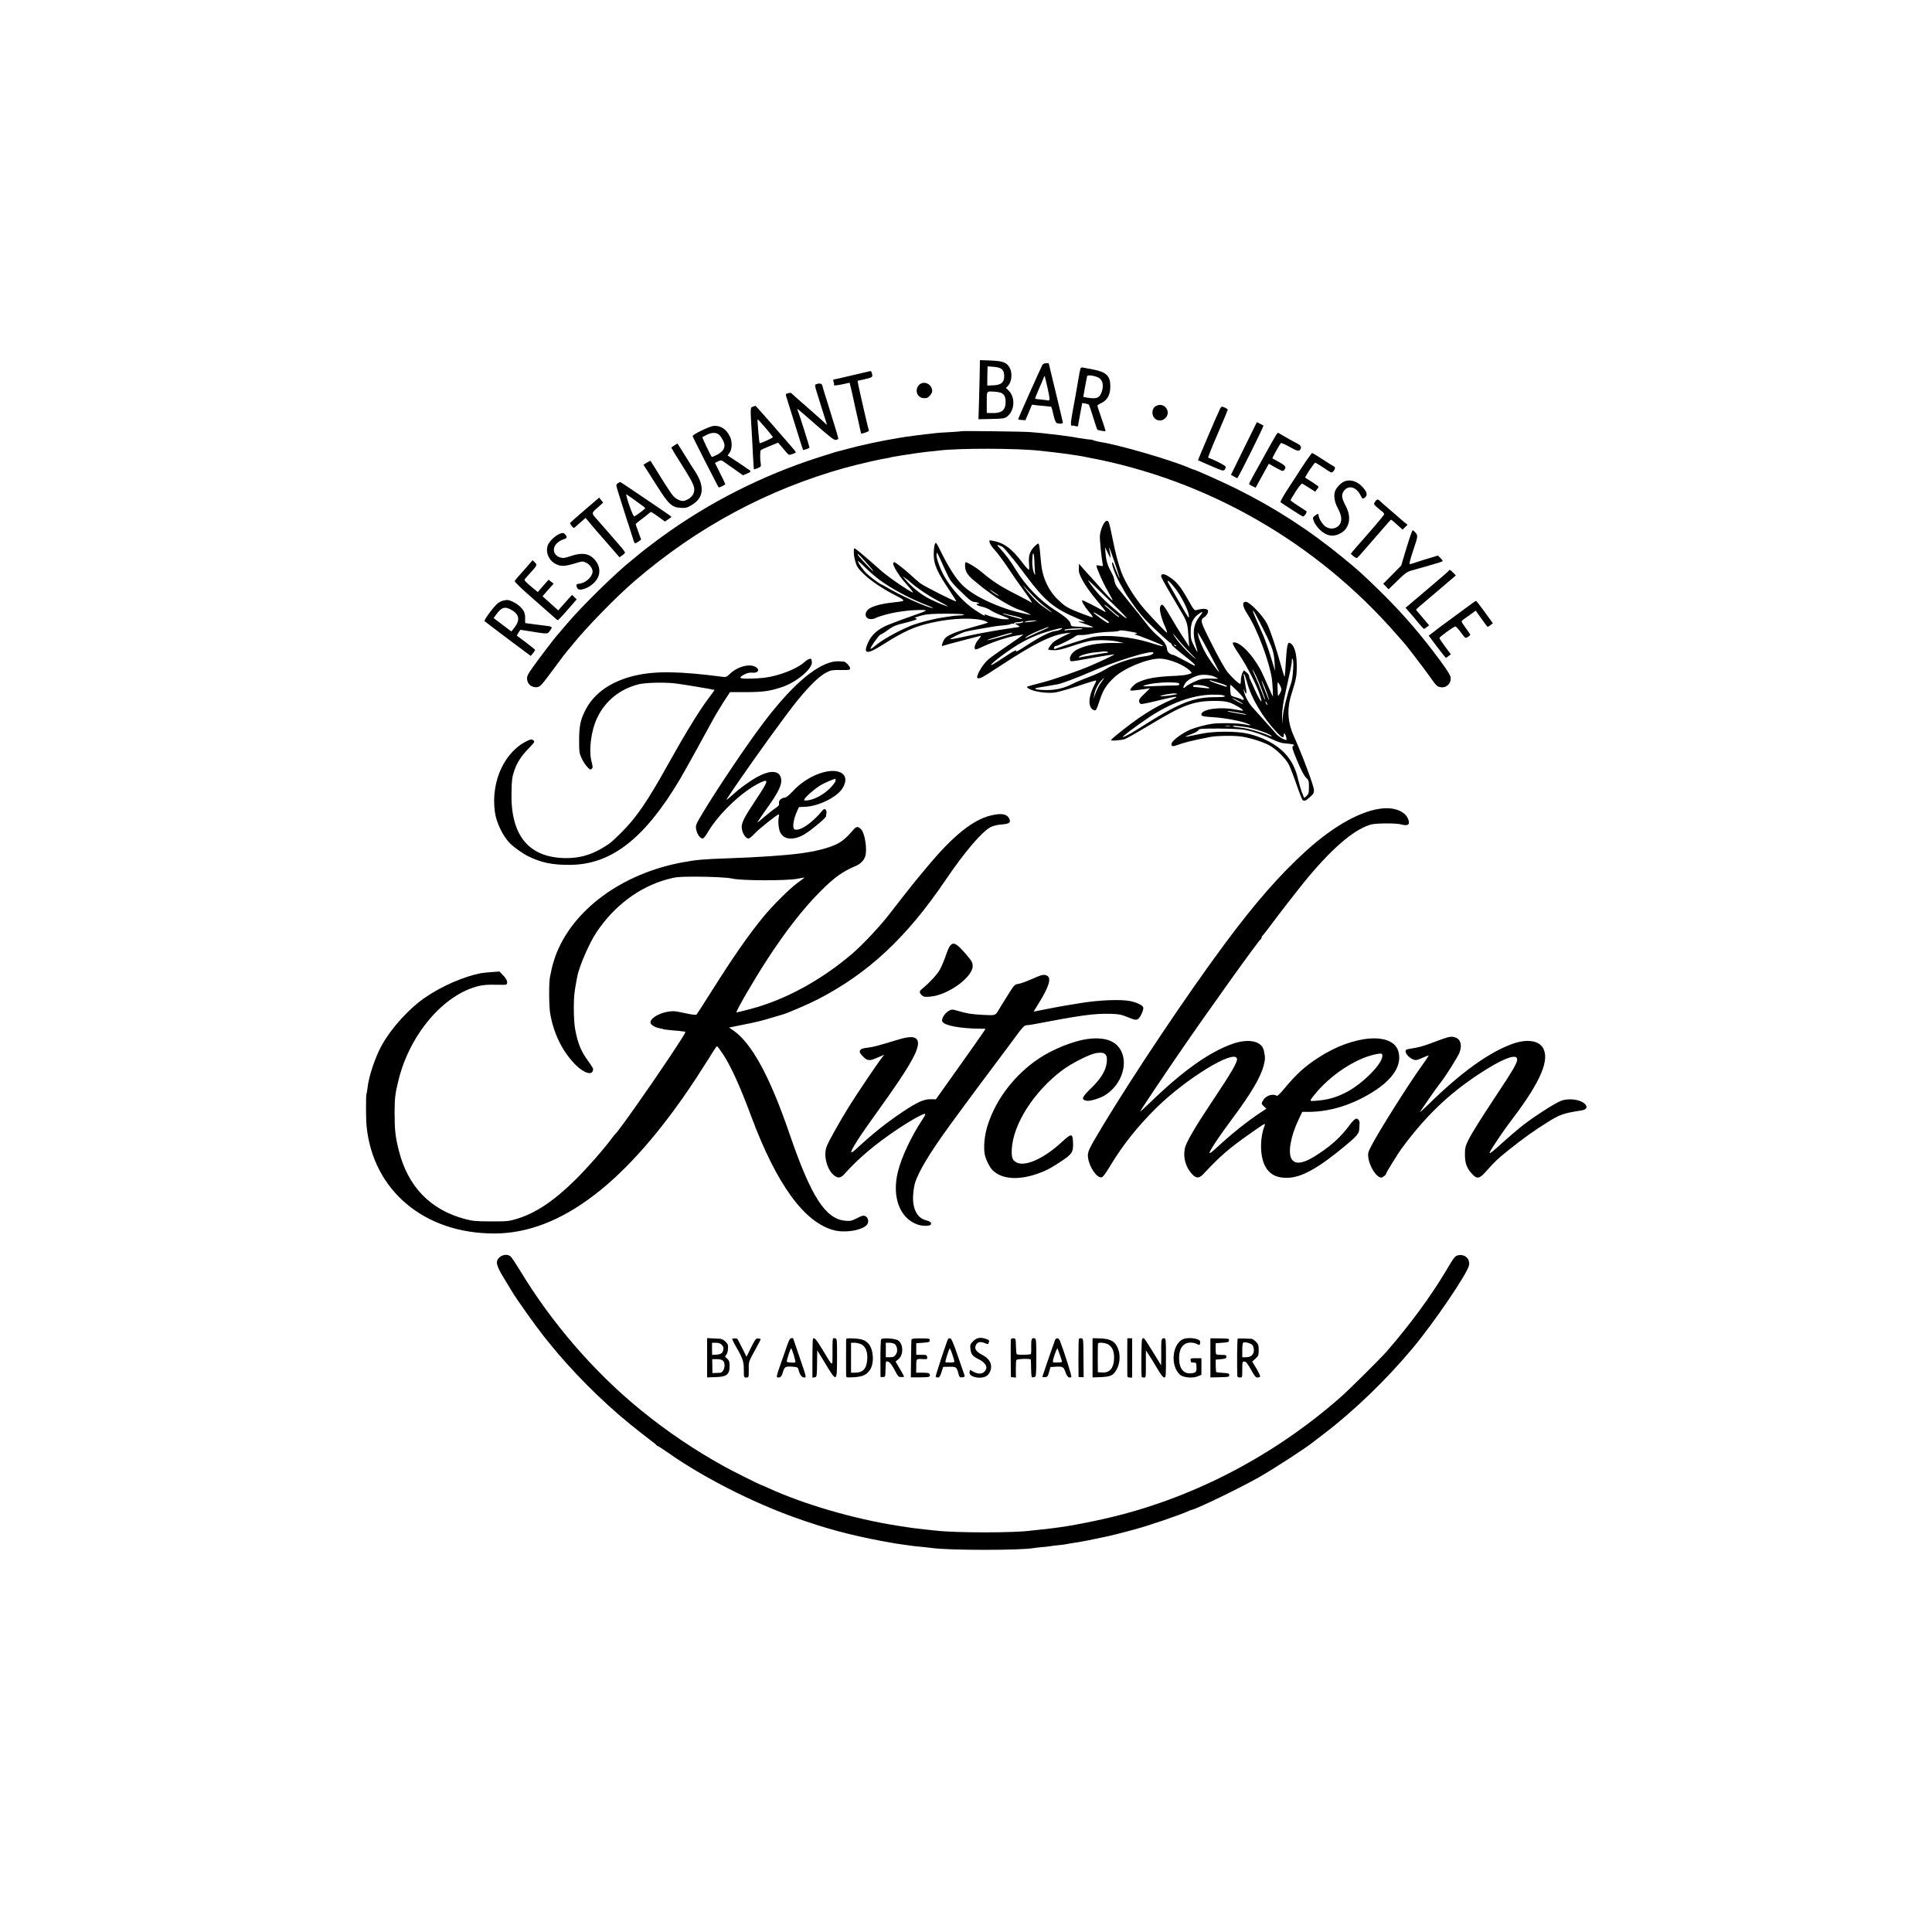 <?xml version="1.0" standalone="no"?>
<!DOCTYPE svg PUBLIC "-//W3C//DTD SVG 20010904//EN"
 "http://www.w3.org/TR/2001/REC-SVG-20010904/DTD/svg10.dtd">
<svg version="1.0" xmlns="http://www.w3.org/2000/svg"
 width="2000pt" height="2000pt" viewBox="0 0 2000 2000"
 preserveAspectRatio="xMidYMid meet">
<g transform="translate(0,2000) scale(0.1,-0.1)"
fill="#000000" stroke="none">
<path d="M10143 16199 c0 -41 -4 -179 -7 -306 l-7 -233 133 3 c115 2 137 5
160 22 87 65 92 211 9 282 -14 13 -21 23 -14 23 6 0 20 16 32 36 28 46 28 127
1 171 -31 52 -71 66 -195 71 l-111 4 -1 -73z m207 -9 c34 -14 48 -43 45 -94
-2 -57 -35 -82 -114 -85 l-61 -2 1 99 2 99 50 -3 c27 -1 62 -8 77 -14z m17
-258 c31 -17 43 -43 43 -92 0 -86 -40 -119 -141 -116 l-54 1 0 95 c-1 136 -4
130 69 126 33 -1 71 -8 83 -14z"/>
<path d="M10790 16221 c-20 -38 -250 -552 -250 -560 0 -4 17 -8 38 -9 l37 -2
34 80 34 81 46 -6 c37 -4 100 -10 152 -15 3 0 14 -36 23 -80 12 -52 24 -83 34
-88 23 -12 67 -9 65 3 0 6 -34 146 -74 313 l-73 302 -28 0 c-17 0 -31 -7 -38
-19z m55 -240 c25 -113 25 -134 2 -126 -7 2 -38 6 -71 9 -32 3 -60 7 -61 8 -2
2 15 44 36 93 22 50 45 103 51 120 6 16 13 25 14 20 2 -6 15 -61 29 -124z"/>
<path d="M11186 16188 c-3 -7 -7 -29 -11 -48 -6 -36 -32 -182 -41 -235 -3 -16
-16 -90 -30 -164 -17 -93 -22 -137 -14 -145 5 -5 10 -7 10 -4 0 4 14 3 30 -2
23 -7 30 -5 31 6 1 8 2 17 3 22 1 4 10 53 20 108 l19 102 31 -5 c17 -3 34 -8
38 -11 3 -4 23 -64 45 -133 21 -69 40 -126 43 -128 15 -7 80 -18 84 -14 2 2
-16 61 -40 129 -24 69 -44 129 -44 134 0 4 19 18 43 29 61 30 91 85 91 171 1
109 -41 149 -182 176 -42 7 -87 16 -100 19 -13 3 -24 0 -26 -7z m181 -95 c54
-25 65 -100 27 -175 -20 -40 -52 -48 -135 -35 l-45 8 18 102 c10 56 20 107 22
113 6 15 69 7 113 -13z"/>
<path d="M8840 16119 c-174 -41 -201 -47 -212 -48 -4 -1 -3 -12 2 -25 5 -13 6
-27 3 -30 -11 -10 39 -6 102 9 32 8 60 13 61 12 1 -1 11 -47 24 -102 12 -55
28 -125 34 -155 7 -30 23 -102 36 -160 12 -58 23 -106 24 -107 5 -7 85 21 81
28 -5 8 -100 421 -112 486 l-5 31 76 17 c61 14 76 21 76 35 0 23 -10 50 -19
49 -3 -1 -80 -19 -171 -40z"/>
<path d="M9514 16015 c-32 -32 -33 -86 -2 -115 20 -19 43 -25 78 -21 21 3 60
48 60 71 0 74 -86 115 -136 65z"/>
<path d="M8448 16022 c-15 -6 -14 -15 12 -97 16 -49 42 -135 59 -190 17 -55
34 -109 38 -119 5 -17 2 -16 -18 5 -13 13 -78 71 -144 129 -134 117 -183 160
-199 176 -10 10 -18 10 -53 -1 -9 -3 -10 -12 -3 -32 5 -15 32 -102 60 -193 71
-229 111 -355 114 -358 4 -4 66 19 66 25 0 9 -110 358 -121 382 -13 30 -27 42
200 -157 140 -122 179 -151 195 -146 12 4 22 8 24 9 4 3 -28 110 -108 365 -29
91 -55 175 -57 188 -5 22 -30 28 -65 14z"/>
<path d="M11980 15803 c-34 -12 -50 -37 -50 -74 0 -77 86 -110 138 -53 55 62
-10 156 -88 127z"/>
<path d="M7791 15789 c-25 -10 -25 -4 -6 -314 2 -33 7 -121 10 -195 4 -74 8
-136 10 -138 1 -2 19 4 39 12 31 13 36 19 32 40 -9 51 -9 137 0 146 5 5 47 24
94 43 l85 35 35 -41 c19 -23 44 -52 56 -66 19 -22 23 -23 58 -11 20 6 36 15
34 20 -3 8 -59 74 -122 145 -20 22 -93 106 -163 187 -71 81 -130 147 -133 147
-3 0 -16 -5 -29 -10z m133 -218 c43 -50 77 -93 77 -97 0 -7 -132 -67 -137 -62
-6 7 -26 248 -21 248 3 0 39 -40 81 -89z"/>
<path d="M12632 15773 c-20 -37 -233 -536 -230 -538 2 -1 62 -27 133 -58 120
-52 131 -55 143 -39 7 9 11 23 10 31 -2 12 -115 70 -181 93 -4 2 40 113 98
246 58 134 105 247 105 251 0 8 -44 31 -60 31 -5 0 -13 -8 -18 -17z"/>
<path d="M12877 15358 l-134 -273 29 -17 c16 -10 32 -18 36 -18 9 0 277 538
271 544 -2 2 -18 11 -36 20 l-32 16 -134 -272z"/>
<path d="M7381 15590 c-45 -7 -211 -88 -211 -104 0 -5 55 -115 121 -245 67
-130 128 -248 136 -264 13 -27 14 -27 46 -11 18 9 33 18 35 19 2 2 -21 53 -52
113 l-55 110 32 16 c25 12 36 13 49 3 9 -7 60 -42 113 -79 l96 -68 39 16 c46
18 49 28 18 45 -13 7 -25 15 -28 18 -3 3 -46 33 -97 66 l-91 60 21 29 c27 38
28 117 3 167 -38 80 -102 119 -175 109z m57 -86 c26 -18 62 -84 62 -113 0 -40
-24 -70 -76 -98 -29 -15 -54 -25 -56 -23 -13 17 -101 201 -97 204 2 2 22 13
44 24 48 25 93 28 123 6z"/>
<path d="M9949 15536 c-2 -2 -58 -6 -124 -10 -66 -3 -131 -8 -145 -10 -14 -2
-52 -7 -85 -10 -33 -4 -71 -8 -85 -10 -109 -14 -145 -19 -220 -32 -176 -29
-383 -74 -510 -109 -52 -14 -104 -28 -115 -30 -11 -3 -99 -30 -195 -61 -577
-185 -1128 -464 -1615 -818 -93 -67 -238 -179 -255 -196 -3 -3 -27 -23 -55
-45 -164 -129 -520 -478 -674 -660 -52 -60 -103 -121 -115 -135 -30 -35 -171
-220 -234 -308 -66 -91 -74 -111 -61 -155 11 -41 58 -68 102 -60 32 6 45 21
194 223 59 80 110 147 114 150 3 3 29 33 57 68 137 172 455 498 642 658 649
558 1380 950 2185 1173 124 34 347 86 415 96 24 4 47 8 50 10 3 2 23 6 45 9
22 4 51 9 65 11 69 12 233 35 295 41 39 3 81 8 95 10 195 25 806 25 1045 -2
86 -9 222 -25 255 -30 19 -3 50 -7 69 -10 43 -5 89 -13 121 -19 14 -3 36 -7
50 -10 1235 -230 2362 -876 3195 -1830 39 -44 72 -82 75 -85 17 -16 197 -251
258 -336 82 -116 87 -121 126 -128 61 -11 114 45 102 106 -6 29 -62 112 -189
278 -177 230 -344 418 -557 626 -168 163 -209 201 -362 326 -352 289 -702 516
-1106 717 -139 69 -433 201 -448 201 -3 0 -20 6 -37 14 -183 81 -734 242 -930
271 -22 4 -51 11 -66 16 -14 6 -26 10 -26 8 0 -2 -98 11 -130 17 -46 9 -76 14
-185 28 -63 8 -149 18 -190 22 -41 3 -97 9 -125 11 -62 6 -711 14 -716 9z"/>
<path d="M13167 15423 c-172 -308 -237 -426 -237 -432 0 -4 15 -15 34 -23 l34
-17 68 124 69 124 73 -41 c70 -38 74 -39 87 -22 23 30 14 43 -55 81 -36 20
-66 37 -68 38 -4 3 75 145 87 158 4 4 45 -13 91 -39 63 -36 87 -45 99 -37 27
17 24 47 -6 64 -16 8 -59 32 -98 53 -38 22 -79 45 -90 52 -11 8 -23 14 -27 14
-4 0 -31 -44 -61 -97z"/>
<path d="M6982 15390 c-18 -11 -32 -22 -32 -25 0 -3 44 -77 99 -163 140 -222
150 -248 131 -308 -11 -34 -59 -71 -101 -79 -30 -6 -79 17 -110 51 -15 16 -73
103 -129 194 -56 91 -104 167 -106 169 -2 2 -19 -6 -38 -18 l-35 -22 21 -32
c11 -18 66 -104 122 -192 119 -187 151 -217 243 -222 50 -3 65 0 110 27 131
76 142 196 32 360 -10 14 -53 82 -96 152 l-80 127 -31 -19z"/>
<path d="M13479 15165 c-52 -80 -125 -193 -163 -251 -37 -58 -64 -109 -60
-113 16 -13 216 -142 229 -147 15 -6 51 46 38 55 -6 3 -44 28 -86 56 -43 27
-77 53 -77 57 0 4 25 46 55 93 37 57 60 83 68 78 7 -4 39 -24 72 -45 l60 -38
17 23 c10 12 18 25 18 28 0 3 -30 25 -67 49 -38 23 -69 44 -71 45 -7 6 93 155
103 155 6 0 46 -25 90 -54 79 -54 80 -54 98 -34 21 24 22 44 3 51 -7 3 -58 35
-113 71 -55 36 -105 66 -110 66 -5 0 -52 -65 -104 -145z"/>
<path d="M13926 15020 c-34 -11 -81 -54 -100 -92 -23 -45 -15 -118 21 -185 37
-70 45 -113 31 -153 -21 -60 -101 -81 -158 -40 -31 22 -70 86 -70 115 0 20
-10 19 -39 -4 -22 -17 -23 -20 -11 -56 7 -21 34 -59 59 -85 71 -70 142 -83
221 -39 90 51 112 163 54 275 -43 82 -50 116 -28 153 44 74 133 56 178 -36 21
-41 22 -41 45 -24 30 23 24 56 -21 106 -51 59 -122 84 -182 65z"/>
<path d="M6398 14999 c-10 -5 -18 -16 -18 -24 0 -8 25 -92 56 -187 30 -95 56
-177 58 -183 2 -5 6 -17 9 -25 3 -8 18 -55 33 -105 15 -49 30 -93 33 -97 4 -4
21 2 37 14 l31 22 -28 78 c-16 43 -29 81 -29 83 0 2 26 24 57 47 32 24 67 51
77 61 11 9 23 17 27 17 3 0 37 -22 74 -49 l68 -50 33 22 c19 12 34 24 34 27
-1 3 -35 28 -78 57 -42 28 -160 108 -261 177 -102 69 -187 126 -190 126 -3 0
-14 -5 -23 -11z m189 -188 c51 -36 93 -68 93 -71 0 -7 -95 -79 -113 -85 -8 -3
-26 37 -53 115 -23 66 -36 117 -30 113 6 -3 53 -36 103 -72z"/>
<path d="M6051 14719 c-83 -71 -151 -132 -151 -135 0 -3 9 -17 19 -30 16 -20
22 -22 33 -12 7 7 35 32 62 55 l48 42 51 -62 c29 -34 57 -67 63 -74 7 -7 62
-71 124 -142 l113 -130 28 20 c16 11 29 24 29 29 0 5 -15 26 -32 47 -18 21
-44 51 -58 67 -14 16 -30 34 -35 40 -6 6 -37 42 -70 81 -33 38 -76 87 -95 108
-59 65 -59 65 6 122 l58 52 -21 26 -20 26 -152 -130z"/>
<path d="M14234 14805 c-15 -23 -15 -25 22 -57 20 -18 46 -39 56 -46 11 -8 18
-20 16 -27 -2 -11 -135 -167 -280 -330 -14 -16 -35 -41 -46 -54 l-19 -25 28
-24 c16 -13 33 -21 38 -18 5 3 49 52 97 108 49 57 94 108 99 114 6 6 41 47 80
92 38 45 72 82 75 82 5 0 31 -22 92 -78 l27 -25 26 25 26 26 -27 21 c-14 11
-56 47 -93 80 -36 32 -82 71 -101 87 -19 16 -45 39 -58 52 -29 28 -38 28 -58
-3z"/>
<path d="M11413 14554 c-14 -30 -26 -77 -27 -102 -2 -44 16 -220 28 -286 6
-28 5 -28 -29 -22 -19 4 -35 5 -35 2 0 -26 69 -182 115 -260 31 -54 55 -99 53
-102 -4 -4 -66 62 -183 195 -16 19 -45 50 -64 70 -18 20 -49 54 -67 75 l-34
40 -1 -30 c-3 -54 -2 -59 21 -109 32 -68 88 -149 174 -253 93 -112 98 -121 55
-95 -66 40 -212 113 -216 109 -9 -8 28 -71 67 -116 34 -37 48 -60 38 -60 -12
0 -184 66 -225 86 -55 27 -73 41 -137 102 -66 64 -120 157 -146 252 -17 63
-18 71 -30 199 -5 63 -13 118 -18 123 -5 5 -27 -11 -50 -36 -44 -48 -57 -93
-49 -176 2 -25 2 -50 0 -57 -3 -7 -31 23 -63 65 -120 159 -197 214 -323 236
-27 5 -28 3 -22 -21 3 -15 29 -52 57 -82 29 -31 88 -112 134 -181 45 -69 118
-174 163 -234 75 -102 99 -144 68 -118 -7 6 -79 44 -159 85 -151 76 -236 132
-347 226 -53 45 -145 101 -166 101 -3 0 -5 -15 -5 -34 0 -61 26 -102 102 -163
40 -32 75 -61 78 -64 3 -3 50 -38 105 -77 92 -66 224 -139 285 -157 31 -9 110
-44 110 -49 0 -2 -46 7 -102 20 -224 49 -481 169 -596 278 -77 72 -153 192
-256 403 -12 24 -24 43 -28 43 -13 0 -22 -52 -22 -120 0 -103 35 -182 167
-378 38 -57 68 -105 65 -107 -7 -8 -331 156 -373 188 -22 17 -62 52 -90 78
-58 55 -165 139 -176 139 -19 0 -17 -21 7 -66 22 -41 75 -117 94 -134 3 -3 28
-32 55 -64 38 -45 44 -56 25 -46 -50 26 -166 104 -235 156 -73 55 -82 63 -192
162 -38 33 -92 79 -120 102 -51 40 -53 41 -54 18 -2 -43 2 -73 17 -127 13 -45
28 -67 80 -118 73 -72 195 -155 337 -228 107 -56 107 -57 -16 -70 -167 -18
-263 -50 -287 -95 -33 -62 29 -102 101 -65 31 17 160 51 219 59 19 3 58 8 85
12 67 9 198 13 209 6 5 -3 -22 -16 -60 -29 -200 -71 -246 -88 -329 -121 -106
-43 -173 -102 -210 -186 -53 -120 -12 -125 158 -17 213 136 328 187 506 226
217 49 454 54 554 14 15 -7 26 -13 24 -15 -2 -2 -78 -25 -168 -49 -177 -49
-254 -82 -281 -119 -19 -27 -36 -82 -22 -73 5 3 90 26 189 52 99 25 189 49
200 52 15 5 11 -4 -18 -40 -33 -40 -47 -84 -31 -99 3 -3 22 2 42 12 141 67
298 119 412 135 l45 7 -25 -19 c-14 -11 -86 -61 -160 -111 -75 -50 -156 -109
-182 -131 -64 -57 -136 -189 -105 -192 28 -3 50 9 202 109 378 249 557 339
713 357 l47 6 -80 -39 c-44 -22 -90 -49 -103 -61 -28 -28 -56 -70 -50 -76 3
-3 29 -6 59 -6 40 -1 88 10 189 44 74 26 164 50 201 55 84 10 209 5 279 -12
l55 -13 -115 1 c-154 1 -277 -21 -370 -68 -48 -24 -82 -73 -73 -106 6 -23 -12
-24 267 26 105 18 191 32 193 30 3 -3 -122 -63 -230 -110 -121 -54 -405 -153
-517 -181 -55 -14 -137 -36 -150 -41 -13 -5 -12 -8 4 -19 49 -36 212 -59 293
-41 51 11 176 48 287 86 66 22 121 38 123 36 3 -2 -7 -27 -22 -55 -64 -126
-62 -236 4 -254 17 -4 23 7 51 91 37 117 72 173 154 249 103 97 343 196 472
195 98 -1 261 -68 318 -131 18 -19 17 -20 -26 -32 -23 -7 -77 -13 -118 -15
-207 -7 -317 -26 -408 -72 -31 -16 -72 -60 -72 -77 0 -4 24 -5 53 -1 28 4 70
9 92 12 22 2 47 7 55 10 8 3 -14 -22 -49 -54 -49 -46 -62 -64 -59 -83 2 -15
10 -25 23 -27 11 -1 98 17 193 41 171 42 215 45 125 6 -186 -80 -345 -181
-570 -364 -34 -27 -62 -53 -62 -56 -2 -11 103 -3 143 10 21 7 140 75 265 150
334 202 446 244 656 245 81 1 124 -4 164 -17 52 -18 147 -74 139 -83 -3 -2
-38 3 -79 11 -155 30 -339 6 -352 -46 -6 -22 14 -27 128 -34 110 -7 241 -31
320 -56 79 -26 78 -35 -2 -18 -66 14 -263 17 -338 6 -69 -11 -157 -34 -216
-57 -77 -31 -186 -108 -198 -140 -13 -39 3 -43 70 -18 46 18 148 43 248 63 14
2 50 10 80 16 65 13 219 16 308 6 87 -10 226 -52 298 -90 74 -39 172 -135 207
-202 14 -28 50 -120 79 -205 29 -85 58 -158 63 -162 20 -14 33 -8 76 30 36 32
43 44 42 73 -2 47 -116 352 -205 551 -68 149 -77 286 -29 438 51 164 57 192
56 300 0 118 -23 203 -61 228 -21 13 -23 12 -33 -12 -5 -15 -12 -68 -15 -119
-8 -132 -14 -210 -18 -213 -1 -2 -18 52 -37 119 -53 192 -107 354 -142 426
-42 86 -181 231 -221 231 -42 0 -36 -46 17 -128 100 -154 224 -482 252 -667 7
-50 15 -190 10 -185 -2 3 -23 48 -46 100 -74 168 -82 184 -125 250 -79 122
-174 210 -229 210 -27 0 -19 -19 58 -135 78 -117 170 -298 205 -400 49 -140 0
-73 -76 105 -8 19 -19 43 -24 52 -5 10 -9 24 -9 32 0 8 -12 24 -27 36 l-27 21
-14 -27 c-8 -15 -15 -46 -16 -70 0 -24 -4 -44 -7 -44 -15 0 -89 69 -132 123
-27 34 -96 156 -162 288 -122 242 -124 248 -77 281 11 7 24 23 31 36 26 48
-21 63 -115 36 -19 -5 -29 7 -80 98 -86 153 -128 203 -212 254 -44 27 -72 26
-72 -1 0 -9 33 -71 72 -138 40 -67 78 -131 84 -142 6 -11 34 -59 62 -106 52
-90 57 -109 67 -264 l6 -80 -32 50 c-18 28 -44 68 -58 90 -33 52 -37 58 -98
162 -83 141 -93 151 -112 115 -13 -25 8 -116 48 -205 17 -37 26 -67 22 -67 -8
0 -120 117 -222 230 -100 112 -204 275 -249 393 -35 92 -60 186 -95 362 -14
72 -30 140 -35 153 -16 37 -39 26 -67 -34z m-1031 -218 c9 -7 36 -37 60 -67
23 -30 45 -56 49 -59 3 -3 64 -81 134 -175 194 -258 287 -335 529 -437 91 -38
91 -38 41 -33 -48 4 -46 3 32 -23 45 -15 85 -30 88 -34 4 -3 -26 -4 -67 -1
-40 2 -93 5 -117 7 -38 2 -45 6 -48 27 -4 31 -56 77 -160 142 -161 103 -304
250 -411 425 -56 91 -101 150 -161 216 -34 36 -34 38 -11 31 14 -4 33 -13 42
-19z m1112 -81 c-3 22 -8 49 -11 60 -3 11 -3 18 0 15 8 -7 107 -300 107 -314
-1 -9 -40 83 -64 148 -3 10 -9 16 -12 14 -11 -12 30 -127 75 -208 60 -108 75
-134 81 -140 3 -3 32 -45 65 -94 33 -49 94 -123 135 -165 91 -91 236 -225 250
-229 6 -2 10 -9 10 -16 0 -6 54 -54 120 -106 107 -83 134 -110 114 -110 -4 0
-51 25 -107 55 -55 30 -104 55 -109 55 -27 0 -64 30 -66 54 -4 50 -32 91 -108
153 -27 23 -77 77 -109 120 -33 43 -62 80 -65 83 -3 3 -54 66 -113 140 -60 74
-114 142 -121 150 -16 21 -27 48 -33 85 -2 17 -16 49 -29 73 -37 62 -53 117
-59 191 l-6 66 30 -60 c30 -60 30 -60 25 -20z m-1683 -211 c31 -65 51 -88 196
-226 30 -29 60 -48 74 -49 13 0 33 -4 44 -9 17 -7 17 -9 3 -9 -37 -2 -16 -20
35 -31 28 -6 69 -22 89 -36 20 -14 76 -41 125 -59 86 -33 88 -39 10 -35 -34 1
-134 27 -181 46 -15 6 -17 4 -11 -6 9 -14 -38 12 -110 61 -110 74 -241 220
-311 345 -42 75 -84 193 -79 220 2 11 4 21 4 24 1 3 19 -34 41 -82 21 -48 53
-118 71 -154z m-804 87 c58 -64 35 -53 -28 14 -86 90 -99 107 -99 118 0 9 19
-10 127 -132z m1702 37 c1 -56 5 -107 8 -113 4 -7 2 -7 -5 0 -15 14 -28 81
-26 133 3 75 4 82 12 82 4 0 9 -46 11 -102z m-1607 -169 c129 -95 324 -200
508 -270 43 -17 60 -27 40 -23 -71 13 -324 127 -468 213 -29 17 -55 31 -58 31
-10 0 -111 74 -148 109 -38 35 -96 116 -96 134 0 4 33 -24 73 -64 39 -40 107
-98 149 -130z m323 -26 c57 -52 184 -139 279 -189 58 -30 106 -58 106 -60 0
-6 -97 33 -170 68 -100 48 -194 122 -270 212 l-25 30 30 -21 c17 -12 39 -30
50 -40z m2135 -263 c149 -146 133 -148 -35 -5 -119 102 -184 173 -254 275 -24
35 -7 19 289 -270z m594 214 c67 -81 145 -232 153 -294 5 -42 -2 -33 -87 115
-50 88 -103 179 -116 203 -37 63 -12 51 50 -24z m-1457 -96 c36 -37 91 -87
122 -110 101 -76 92 -77 -15 -2 -62 43 -134 117 -194 196 -22 29 -24 34 -5 13
15 -16 56 -60 92 -97z m-357 5 c0 -7 -58 29 -88 55 -15 13 -1 6 31 -14 31 -20
57 -39 57 -41z m1165 -148 c33 -30 63 -55 66 -55 4 0 10 -7 13 -16 3 -9 -21 8
-55 37 -33 30 -71 62 -82 71 -12 10 -17 18 -12 17 6 0 37 -24 70 -54z m1582
-218 c90 -182 100 -215 108 -334 l4 -78 -33 110 c-32 106 -68 208 -86 250 -87
196 -110 250 -110 259 0 21 35 -42 117 -207z m-1607 91 c0 -5 -4 -8 -8 -8 -15
0 -152 100 -152 110 0 12 159 -91 160 -102z m940 63 c-67 -83 -79 -177 -40
-303 10 -34 18 -64 16 -66 -2 -2 -19 27 -37 64 -29 58 -33 77 -33 143 0 96 25
148 94 193 36 23 36 15 0 -31z m-2440 17 c0 -4 -19 -9 -42 -9 -46 -2 -61 -3
-125 -13 -23 -4 -55 -9 -70 -11 -30 -4 -34 -5 -133 -28 -65 -16 -147 -40 -185
-56 -150 -64 -295 -146 -374 -213 -18 -16 -36 -27 -39 -24 -8 8 89 146 102
146 6 0 41 21 77 48 56 41 80 51 182 75 64 16 117 33 117 38 0 5 -5 9 -12 9
-25 0 4 13 68 30 53 13 108 17 251 17 101 0 183 -4 183 -9z m523 -15 c42 -10
77 -22 77 -26 0 -5 -8 -6 -17 -3 -10 3 -54 15 -98 27 -44 12 -82 24 -85 27 -3
3 6 2 20 -1 14 -4 60 -15 103 -24z m227 -49 c-44 -11 -130 -20 -123 -13 4 4
24 9 43 12 45 5 100 6 80 1z m-140 -13 c0 -6 -19 -11 -42 -13 l-43 -3 30 -17
c17 -10 24 -18 15 -18 -8 -1 -22 -3 -30 -5 -8 -1 -51 -8 -95 -14 -44 -7 -116
-18 -160 -26 -44 -8 -91 -16 -105 -19 -14 -2 -90 -18 -169 -35 -79 -18 -148
-30 -154 -28 -11 3 98 59 152 76 19 6 89 20 155 31 67 12 132 23 146 25 14 3
56 7 95 11 38 3 74 10 79 14 5 5 15 6 24 3 9 -4 13 -2 9 3 -3 6 12 11 36 13
23 1 43 4 46 7 7 7 11 5 11 -5z m250 -64 c-14 -6 -59 -26 -100 -45 -41 -19
-87 -41 -102 -48 -40 -20 -35 -10 7 16 39 24 194 90 210 89 6 0 -1 -5 -15 -12z
m145 -11 c-11 -7 -38 -16 -60 -18 -50 -6 -145 -52 -270 -132 -134 -86 -135
-87 -135 -72 0 10 -30 -5 -87 -43 -140 -92 -173 -112 -173 -103 0 12 115 103
217 170 136 90 257 145 413 187 102 28 122 30 95 11z m220 4 c-2 -3 -41 -7
-86 -9 -46 -1 -87 -5 -91 -7 -4 -3 -8 -1 -8 5 0 9 54 14 167 17 12 0 20 -3 18
-6z m515 -32 c53 -9 60 -13 40 -19 -14 -4 -19 -7 -11 -8 23 -2 275 -101 286
-113 13 -14 -13 -8 -136 31 -197 61 -452 84 -594 55 -54 -12 -295 -88 -384
-122 -9 -3 -12 1 -9 14 2 10 10 18 16 16 14 -2 162 70 201 99 17 13 37 18 59
15 19 -2 68 4 111 13 42 9 122 18 177 20 54 1 103 6 107 10 9 9 45 7 137 -11z
m-1242 -14 c-9 -9 -250 -76 -255 -71 -2 3 22 13 54 22 32 9 85 25 118 35 62
19 92 24 83 14z m2050 -220 c51 -95 92 -175 92 -179 0 -12 -91 112 -126 170
-40 67 -83 165 -90 206 l-6 34 19 -30 c11 -16 61 -107 111 -201z m-327 149
c30 -37 88 -101 129 -142 64 -63 67 -68 22 -31 -57 46 -148 145 -188 204 -38
55 -23 43 37 -31z m-26 -61 c-3 -3 -11 0 -18 7 -9 10 -8 11 6 5 10 -3 15 -9
12 -12z m-705 -63 c0 -5 -3 -8 -7 -7 -5 1 -28 -2 -53 -6 -25 -4 -56 -9 -70
-12 -14 -2 -36 -6 -50 -9 -13 -2 -42 -7 -64 -11 -22 -3 -44 -8 -48 -10 -5 -3
-8 -1 -8 4 0 15 96 43 169 49 36 3 67 6 68 7 8 6 63 1 63 -5z m470 -7 c0 -15
-40 -31 -96 -37 -125 -13 -318 -79 -409 -139 -28 -18 -100 -51 -161 -74 -62
-22 -145 -57 -185 -78 -86 -43 -182 -62 -288 -57 -98 4 -113 17 -35 28 36 6
128 21 181 31 44 8 191 63 313 116 279 123 680 247 680 210z m1447 -166 c-6
-89 -13 -128 -27 -166 -32 -86 -72 -251 -80 -322 l-8 -83 0 86 c1 57 10 130
30 215 60 271 70 320 71 352 0 27 2 30 10 16 5 -9 7 -53 4 -98z m-381 -80 c39
-86 96 -237 91 -242 -2 -2 -18 35 -36 84 -19 48 -48 120 -67 160 -18 39 -30
72 -28 72 3 0 21 -34 40 -74z m-431 -2 c19 -9 35 -18 35 -19 0 -2 -31 -2 -69
0 -38 2 -86 -1 -107 -6 -52 -14 -136 -55 -163 -80 -27 -25 -28 -5 -2 37 19 32
87 71 145 84 47 10 121 3 161 -16z m333 -53 c46 -171 164 -370 315 -528 51
-53 67 -58 67 -20 0 13 4 17 9 12 12 -12 25 -65 17 -65 -23 0 -81 34 -104 62
-15 18 -36 42 -47 54 -11 11 -48 53 -83 92 -34 39 -83 92 -107 119 -47 49 -88
125 -98 178 l-6 30 12 -27 c16 -42 25 -34 17 15 -5 23 -11 64 -15 91 -3 27 -8
53 -11 58 -3 4 -1 8 4 8 5 0 18 -36 30 -79z m-1500 7 c-31 -41 -56 -90 -74
-142 l-13 -41 6 40 c7 49 37 111 71 148 35 37 40 34 10 -5z m1218 -19 c41 -12
74 -26 74 -32 0 -5 -6 -7 -12 -5 -7 3 -44 15 -83 28 -38 12 -74 27 -80 33 -7
7 -4 8 8 4 10 -4 52 -17 93 -28z m484 -89 c17 -46 29 -84 27 -86 -3 -3 -62
145 -74 186 -12 42 20 -26 47 -100z m-902 79 c2 -12 -8 -15 -50 -15 -29 0
-118 -3 -198 -6 -103 -5 -138 -4 -120 4 51 20 158 34 260 34 87 -1 105 -4 108
-17z m1048 -25 c13 -31 12 -37 -6 -71 -11 -21 -20 -31 -21 -23 -7 115 -6 140
3 134 5 -4 16 -22 24 -40z m-781 4 c52 -14 60 -28 13 -22 -18 2 -53 6 -78 8
-25 2 -48 5 -52 5 -5 1 -8 6 -8 11 0 14 70 13 125 -2z m339 -57 c41 -41 66
-74 61 -80 -4 -8 -11 -9 -18 -3 -7 5 -33 15 -60 22 -26 7 -50 16 -53 21 -8 13
-13 109 -5 109 4 0 37 -31 75 -69z m-653 -32 c-52 -11 -156 -21 -149 -14 11
11 132 31 157 26 25 -4 24 -5 -8 -12z m493 -5 c50 -12 26 -21 -56 -21 -248 2
-388 -55 -833 -339 -62 -39 -129 -74 -142 -74 -15 0 140 116 274 206 222 147
444 227 644 233 48 1 98 -1 113 -5z m212 -91 c-4 -5 -96 45 -111 60 -5 5 18
-5 53 -23 34 -18 61 -35 58 -37z m254 -8 c0 -5 -5 -3 -10 5 -5 8 -10 20 -10
25 0 6 5 3 10 -5 5 -8 10 -19 10 -25z m-311 -80 c46 -8 87 -17 90 -21 3 -3 -7
-4 -24 0 -16 3 -60 11 -97 17 -38 6 -68 13 -68 15 0 6 8 5 99 -11z m-76 -142
c-13 -2 -33 -2 -45 0 -13 2 -3 4 22 4 25 0 35 -2 23 -4z m162 -9 c83 -11 256
-71 270 -94 3 -5 -15 -1 -40 10 -74 32 -206 69 -270 76 -33 4 -65 8 -72 9 -7
0 -16 4 -20 8 -6 7 33 4 132 -9z m-5 -30 c92 -19 182 -50 280 -97 60 -29 100
-41 137 -43 29 -2 62 -6 74 -9 18 -6 19 -8 5 -18 -14 -11 -9 -29 44 -156 40
-95 70 -152 90 -171 28 -26 30 -33 30 -97 0 -61 -3 -72 -25 -93 -23 -22 -25
-22 -31 -4 -4 10 -13 34 -21 53 -7 18 -22 72 -34 119 -24 101 -50 159 -100
228 -85 116 -242 208 -426 250 -113 26 -346 26 -473 -1 -14 -2 -56 -11 -95
-19 -38 -9 -71 -14 -73 -12 -2 2 26 14 63 27 37 14 67 31 70 40 5 15 29 17
213 17 132 -1 231 -6 272 -14z"/>
<path d="M14560 14328 l-55 -183 -93 -94 -93 -94 28 -29 27 -28 46 44 c132
129 139 134 192 150 29 8 112 31 183 52 72 20 133 40 138 43 4 4 -5 19 -21 34
l-27 26 -65 -20 c-36 -11 -72 -22 -80 -24 -8 -2 -42 -13 -74 -24 -33 -12 -65
-21 -72 -21 -8 0 3 47 37 147 51 152 50 150 12 190 -6 7 -15 13 -20 13 -4 0
-33 -82 -63 -182z"/>
<path d="M5802 14477 c-47 -14 -118 -81 -132 -123 -25 -75 13 -159 88 -195 50
-25 92 -22 201 11 69 21 75 22 107 6 40 -18 74 -69 68 -100 -10 -57 -78 -114
-141 -119 -22 -2 -27 -7 -25 -22 6 -35 24 -45 65 -35 53 12 112 53 144 100 51
78 29 174 -54 237 -48 37 -121 39 -216 6 -62 -21 -77 -23 -110 -13 -51 15 -76
63 -57 110 14 33 49 62 94 77 37 11 40 22 18 49 -15 18 -22 20 -50 11z"/>
<path d="M5485 14168 c-15 -18 -55 -64 -89 -101 -34 -38 -64 -74 -68 -81 -4
-8 64 -74 190 -184 108 -94 209 -183 224 -197 15 -14 29 -25 32 -25 7 0 72 71
173 189 l23 26 -24 23 -24 24 -39 -43 c-22 -24 -54 -61 -72 -81 l-32 -37 -42
38 c-23 21 -60 54 -81 73 l-40 35 57 66 58 65 -26 20 -26 21 -33 -37 c-18 -20
-43 -49 -56 -64 l-23 -27 -51 42 c-64 53 -86 75 -86 85 0 4 25 34 56 67 76 83
78 88 50 114 l-23 22 -28 -33z"/>
<path d="M14998 14092 c-1 -4 -103 -92 -226 -196 l-222 -188 37 -42 c21 -23
62 -71 92 -109 30 -37 58 -67 62 -67 4 0 17 8 30 19 l23 18 -50 59 c-27 32
-57 67 -66 78 -10 11 -18 22 -18 26 0 3 46 44 102 90 56 47 106 90 112 95 6 6
53 46 104 89 l93 79 -27 28 c-28 30 -40 35 -46 21z"/>
<path d="M5210 13783 c-14 -3 -37 -14 -53 -25 -39 -28 -151 -178 -141 -188 5
-5 115 -88 243 -185 l235 -175 23 27 c12 16 22 31 23 34 0 4 -43 39 -95 78
l-96 72 18 29 c9 17 20 30 23 30 3 0 34 -5 70 -11 223 -35 204 -35 233 2 31
40 26 44 -58 53 -33 4 -89 11 -125 16 -36 5 -68 10 -71 10 -3 0 -4 19 -3 42 3
60 -12 93 -61 136 -39 34 -105 65 -131 61 -5 -1 -20 -4 -34 -6z m87 -98 c79
-47 88 -103 30 -180 l-33 -42 -92 69 -92 70 30 41 c53 72 88 82 157 42z"/>
<path d="M15189 13717 c-46 -34 -127 -93 -179 -132 -52 -38 -99 -73 -105 -77
-5 -4 -34 -26 -62 -48 l-53 -40 86 -115 c48 -63 89 -115 91 -115 3 0 16 8 29
19 l23 18 -59 79 c-33 44 -59 84 -59 89 -1 12 149 120 165 120 7 0 33 -28 58
-63 46 -62 46 -62 71 -46 14 9 25 19 25 23 0 4 -20 34 -45 67 -24 32 -44 64
-44 69 0 6 10 17 22 25 12 9 45 32 73 52 l50 37 60 -84 c32 -46 61 -84 64 -84
3 0 16 8 29 18 l25 19 -84 116 c-46 64 -87 116 -90 116 -4 0 -45 -28 -91 -63z"/>
<path d="M8325 13144 c-76 -69 -264 -142 -413 -160 -31 -4 -93 -8 -137 -9
-126 -3 -139 7 -64 46 25 12 53 18 72 16 62 -8 88 27 42 57 -61 40 -190 7
-268 -69 -34 -33 -41 -36 -80 -31 -436 57 -685 61 -892 15 -254 -57 -436 -182
-527 -364 -51 -102 -63 -162 -63 -320 0 -108 3 -125 26 -175 14 -30 40 -70 58
-89 28 -30 34 -32 46 -20 13 12 12 22 0 69 -33 120 -7 324 57 459 82 174 236
299 428 347 67 17 256 23 375 10 60 -6 406 -64 411 -68 1 -2 -33 -50 -76 -107
-87 -117 -231 -352 -406 -666 -210 -378 -325 -546 -474 -695 -108 -108 -128
-125 -220 -178 -117 -66 -225 -95 -360 -95 -384 2 -575 231 -565 678 3 136 5
156 31 233 26 77 72 148 140 217 35 36 64 69 64 74 0 22 -28 32 -56 19 -247
-108 -395 -422 -351 -744 15 -111 86 -256 161 -329 37 -36 128 -101 178 -126
135 -68 252 -93 434 -92 429 1 774 268 1141 883 40 67 260 464 352 635 24 44
90 152 132 215 l36 55 169 0 c177 1 238 10 366 51 150 49 323 193 312 262 -1
6 -2 17 -3 22 -2 21 -37 9 -76 -26z"/>
<path d="M8620 13149 c-192 -42 -443 -265 -734 -654 -166 -221 -462 -662 -610
-908 -68 -112 -76 -132 -71 -163 8 -56 41 -104 70 -104 8 0 31 28 51 63 117
199 365 433 550 518 87 39 80 18 -58 -191 -111 -167 -140 -223 -140 -271 1
-56 38 -119 71 -119 9 0 37 23 62 50 43 47 235 200 251 200 4 0 4 -10 1 -22
-11 -44 -4 -127 13 -163 38 -81 144 -88 259 -17 71 44 215 165 216 181 0 9 2
26 5 37 2 12 -3 27 -11 34 -11 9 -18 6 -37 -17 -82 -100 -189 -182 -248 -190
-32 -5 -39 -2 -45 16 -9 31 3 96 31 161 l24 55 63 3 c137 5 324 96 385 186 51
77 42 145 -23 172 -118 49 -347 -43 -485 -194 -42 -45 -70 -68 -87 -69 -36 -3
-65 -32 -59 -59 5 -17 -3 -27 -37 -50 -23 -15 -71 -53 -107 -84 -36 -31 -71
-60 -78 -64 -7 -4 30 52 83 126 148 204 185 290 151 356 -30 59 -122 54 -241
-13 -72 -40 -179 -117 -237 -171 -24 -21 -52 -46 -62 -54 -26 -20 -23 -15 72
125 222 324 526 745 648 895 130 159 227 252 301 290 42 22 60 25 146 24 89
-1 97 0 97 18 0 19 -44 67 -64 69 -45 5 -86 4 -116 -2z m30 -1230 c0 -12 -25
-46 -59 -80 -66 -65 -157 -115 -229 -124 -39 -4 -42 -3 -33 14 17 30 112 111
170 145 43 24 106 52 149 65 1 1 2 -8 2 -20z"/>
<path d="M14320 11632 c-218 -17 -506 -175 -795 -436 -277 -251 -532 -543
-846 -966 -388 -523 -932 -1335 -1261 -1880 -150 -250 -162 -274 -155 -331 12
-99 90 -214 140 -207 14 2 43 40 91 121 128 213 285 410 480 602 306 300 795
600 830 509 12 -30 -48 -135 -248 -434 -183 -274 -280 -439 -291 -500 -19 -96
10 -196 78 -267 40 -43 70 -42 111 0 182 195 271 271 501 432 145 102 147 103
135 69 -50 -131 -47 -317 7 -417 46 -84 117 -121 227 -120 149 2 323 99 615
343 107 89 131 119 132 163 1 23 2 49 3 57 3 26 -14 50 -34 50 -12 0 -39 -26
-73 -72 -84 -113 -174 -197 -309 -287 -155 -106 -248 -124 -288 -58 -39 64 -9
236 72 405 l39 82 72 0 c215 2 438 70 652 202 213 132 307 276 273 417 -52
210 -459 183 -828 -56 -145 -94 -230 -172 -358 -326 -35 -42 -68 -75 -73 -71
-41 25 -110 5 -139 -40 -25 -42 -25 -42 5 -70 l25 -23 -58 -38 c-142 -94 -298
-218 -460 -368 -97 -90 -95 -70 11 88 33 49 100 143 148 207 203 271 304 444
333 568 14 57 14 75 0 142 -20 102 -159 131 -329 71 -244 -88 -518 -284 -857
-614 -55 -53 -97 -91 -94 -83 5 14 224 341 387 579 306 447 841 1195 861 1203
4 2 8 10 8 17 0 7 3 15 8 17 4 2 44 53 90 115 46 61 121 160 168 220 47 59 97
124 112 143 280 357 521 582 704 657 55 23 79 26 192 29 79 1 145 -3 170 -10
72 -21 97 -1 72 58 -31 74 -134 118 -256 108z m-10 -2563 c0 -81 -199 -283
-366 -372 -112 -59 -198 -83 -332 -93 -59 -4 -59 -4 -6 62 162 202 422 375
629 419 67 14 75 12 75 -16z"/>
<path d="M10260 11559 c-187 -44 -394 -210 -659 -529 -57 -69 -113 -136 -125
-150 -24 -29 -213 -269 -270 -344 -89 -117 -277 -317 -383 -408 -302 -258
-647 -452 -983 -553 -74 -22 -203 -55 -216 -55 -14 0 175 327 310 535 191 296
383 542 556 715 146 147 232 208 367 265 49 20 86 58 100 100 22 70 -3 237
-42 279 -32 34 -51 33 -83 -6 -64 -76 -118 -122 -176 -149 -85 -40 -225 -75
-376 -94 -160 -21 -440 -40 -740 -50 -258 -9 -330 -15 -470 -41 -635 -116
-1150 -497 -1323 -979 -13 -38 -30 -95 -36 -125 -6 -30 -14 -66 -17 -80 -13
-56 -12 -307 2 -385 35 -199 119 -375 244 -509 100 -108 200 -139 200 -62 0 6
-22 42 -50 80 -75 103 -108 182 -136 331 -9 48 -14 137 -14 230 1 110 5 149
25 258 3 15 7 39 10 53 18 105 125 352 201 465 184 274 442 467 730 546 91 25
114 27 289 28 168 0 341 -9 385 -20 90 -22 556 -24 673 -2 42 8 77 14 77 13 0
-1 -34 -26 -75 -56 -85 -63 -260 -237 -356 -355 -155 -190 -302 -401 -529
-760 -83 -132 -155 -244 -160 -248 -4 -5 -43 -1 -86 8 -44 10 -97 20 -119 24
-115 19 -292 -62 -269 -123 8 -20 50 -43 94 -51 19 -3 36 -8 39 -10 4 -2 45
-7 91 -11 47 -3 92 -8 100 -10 8 -1 21 -3 28 -3 17 -1 8 -16 -171 -286 -202
-303 -521 -755 -548 -775 -4 -3 -24 -27 -44 -55 -91 -120 -240 -289 -364 -413
-221 -220 -413 -349 -606 -408 -84 -26 -102 -28 -270 -28 -161 1 -190 3 -276
26 -356 96 -586 335 -680 706 -36 143 -44 211 -44 387 0 159 5 199 40 342 116
477 471 892 835 977 42 10 100 14 165 12 55 -2 105 -1 112 1 26 10 13 55 -27
95 l-40 41 -83 -6 c-45 -3 -95 -9 -112 -12 -178 -36 -397 -131 -568 -247 -188
-127 -399 -369 -485 -558 -59 -127 -106 -280 -117 -379 -3 -30 -8 -58 -11 -62
-7 -12 -7 -265 1 -339 67 -664 597 -1109 1321 -1109 689 0 1379 529 2085 1599
52 80 122 189 155 242 32 54 62 98 67 98 4 0 32 -38 63 -85 84 -130 176 -333
294 -650 259 -694 546 -1090 852 -1170 124 -33 315 3 349 66 15 29 3 68 -24
80 -19 9 -35 5 -86 -22 -56 -28 -70 -31 -120 -26 -206 18 -354 247 -577 897
-204 596 -392 941 -583 1073 l-44 30 139 28 c148 29 204 43 324 80 41 12 80
23 85 25 38 7 272 108 375 161 520 269 916 639 1315 1228 200 295 380 507 472
554 26 13 70 23 110 26 80 6 99 20 82 57 -23 52 -79 63 -189 37z"/>
<path d="M9837 10212 c-10 -10 -32 -61 -50 -114 -18 -52 -46 -117 -62 -143
-27 -46 -103 -128 -173 -186 -38 -31 -39 -42 -11 -70 19 -19 29 -21 88 -16
183 14 444 203 440 319 -1 35 -10 51 -64 114 -102 118 -132 136 -168 96z"/>
<path d="M10775 9903 c-10 -3 -58 -22 -105 -43 -47 -21 -104 -41 -127 -45 -41
-6 -44 -10 -120 -132 -43 -68 -83 -133 -88 -143 -31 -52 -31 -53 -160 -46
-123 7 -156 12 -261 42 -59 17 -62 17 -95 -2 -44 -26 -78 -87 -63 -111 24 -40
184 -70 387 -72 l59 -1 -20 -32 c-12 -18 -127 -183 -257 -365 l-237 -333 -53
1 c-68 2 -142 -31 -291 -131 -171 -115 -307 -223 -474 -378 -30 -28 -57 -47
-58 -41 -7 20 87 167 262 409 368 510 470 696 416 762 -25 31 -87 29 -205 -8
-209 -63 -243 -72 -300 -79 -65 -7 -85 -18 -85 -45 0 -17 61 -79 80 -81 6 -1
16 -2 23 -3 11 -2 38 7 117 41 l34 15 -27 -34 c-39 -49 -253 -367 -329 -488
-109 -175 -225 -382 -243 -435 -31 -90 6 -231 76 -290 43 -35 71 -32 111 12
146 164 320 311 563 473 113 76 246 150 270 150 9 0 0 -21 -25 -57 -116 -176
-217 -389 -255 -543 -64 -259 18 -480 202 -546 55 -19 132 -18 140 2 7 19 -8
30 -58 44 -87 24 -136 124 -126 260 2 41 11 95 18 120 36 120 155 318 368 610
107 148 542 733 564 760 7 8 53 71 104 140 78 107 95 125 120 127 16 1 42 4
58 7 508 97 636 115 810 111 83 -2 111 -7 165 -29 97 -41 112 -41 136 -9 25
34 45 89 38 106 -8 21 -58 46 -125 62 -95 22 -324 14 -524 -19 -197 -32 -203
-33 -295 -51 -83 -17 -109 -22 -158 -31 l-32 -6 51 83 c104 167 133 257 94
285 -19 14 -35 16 -70 7z"/>
<path d="M14990 9263 c-13 -3 -74 -24 -135 -47 -107 -42 -170 -60 -249 -71
-21 -3 -42 -8 -47 -11 -29 -17 17 -82 74 -103 23 -9 38 -6 92 18 36 17 65 27
65 24 0 -3 -31 -49 -69 -102 -143 -199 -444 -677 -524 -831 -35 -67 -38 -80
-32 -124 12 -94 85 -206 134 -206 17 0 51 29 51 43 0 9 125 211 159 257 248
335 480 559 797 769 228 151 382 215 398 164 11 -34 -28 -102 -246 -430 -116
-175 -229 -356 -252 -403 -38 -78 -41 -92 -41 -165 0 -89 21 -142 78 -202 48
-51 74 -45 143 33 87 99 119 129 224 213 157 126 281 215 415 297 127 79 157
89 347 119 54 8 67 37 33 69 -50 46 -168 60 -246 30 -76 -30 -325 -193 -429
-281 -14 -11 -47 -40 -75 -63 -27 -23 -85 -74 -129 -114 -129 -116 -135 -113
-43 25 82 123 99 147 184 260 283 376 377 599 306 721 -46 79 -173 95 -322 40
-245 -91 -526 -294 -858 -619 -51 -50 -93 -88 -93 -85 1 8 180 265 206 296 47
55 185 274 203 320 28 76 12 137 -42 156 -31 10 -35 10 -77 3z"/>
<path d="M11255 9244 c-143 -20 -355 -105 -495 -198 -250 -165 -446 -418 -533
-686 -36 -109 -48 -234 -32 -315 10 -48 50 -129 79 -158 92 -92 257 -107 453
-42 96 33 149 60 261 135 111 74 124 94 120 193 -4 97 -16 97 -115 6 -183
-170 -375 -258 -467 -214 -45 21 -56 50 -52 138 12 257 229 598 521 817 96 72
281 166 350 178 95 16 124 -11 111 -104 -11 -80 -61 -162 -157 -255 -102 -99
-111 -122 -49 -134 31 -6 130 23 180 52 193 113 266 369 145 510 -60 71 -175
98 -320 77z"/>
<path d="M5173 6986 c-47 -41 -39 -82 42 -215 39 -63 77 -126 85 -140 45 -77
245 -358 327 -461 24 -30 50 -62 56 -70 235 -292 542 -601 837 -841 58 -47
143 -114 190 -150 47 -35 87 -67 88 -71 2 -5 7 -8 12 -8 4 0 57 -34 117 -76
352 -247 857 -504 1298 -662 315 -113 569 -182 915 -247 112 -21 157 -28 255
-41 17 -2 46 -6 65 -9 19 -2 64 -7 100 -10 36 -4 76 -8 90 -10 169 -25 914
-25 1048 -1 9 2 53 7 97 11 44 4 82 8 85 10 3 1 37 6 75 9 39 4 77 9 85 11 8
2 33 7 55 10 23 3 52 8 65 10 14 3 41 8 60 11 19 3 67 12 105 21 39 8 83 17
98 20 33 5 220 52 328 82 151 41 459 147 546 186 17 8 34 15 38 15 34 0 510
230 699 338 151 86 496 310 560 364 6 4 56 43 111 85 317 242 645 559 920 888
217 259 565 771 582 856 13 66 -41 118 -109 105 -36 -7 -41 -13 -129 -161
-159 -267 -370 -554 -614 -835 -64 -73 -394 -401 -480 -476 -700 -615 -1547
-1052 -2427 -1253 -143 -33 -365 -76 -434 -85 -21 -3 -70 -9 -109 -15 -38 -5
-101 -13 -140 -16 -38 -4 -81 -8 -95 -10 -163 -24 -770 -24 -980 0 -19 2 -62
6 -95 10 -123 13 -154 17 -305 41 -461 73 -970 222 -1343 393 -37 17 -70 31
-73 31 -7 0 -292 142 -369 185 -307 169 -600 366 -874 590 -478 389 -920 900
-1246 1440 -44 72 -88 138 -99 148 -28 25 -79 22 -113 -7z"/>
<path d="M7320 5944 l0 -203 83 3 c122 3 151 27 150 121 -1 40 -6 53 -26 71
-23 19 -24 23 -10 37 9 8 17 36 19 62 3 41 0 51 -25 76 -16 16 -40 29 -53 30
-13 1 -49 2 -80 4 l-58 3 0 -204z m150 136 c21 -21 23 -32 14 -67 -7 -24 -32
-36 -81 -37 l-31 -2 -1 63 0 63 39 0 c27 0 47 -7 60 -20z m14 -166 c34 -33 12
-122 -30 -125 -8 0 -29 -1 -46 -2 l-33 -1 -1 72 -1 72 48 0 c30 0 53 -6 63
-16z"/>
<path d="M7580 6138 c0 -5 11 -28 24 -51 85 -148 96 -177 96 -264 0 -82 0 -83
25 -83 27 0 27 -1 26 105 -1 56 4 68 63 175 35 63 62 116 61 118 -2 2 -14 5
-28 6 -21 3 -29 -8 -72 -93 l-47 -96 -45 90 c-25 50 -47 92 -49 94 -8 9 -54 8
-54 -1z"/>
<path d="M8146 6065 c-15 -44 -30 -87 -33 -95 -82 -231 -82 -230 -54 -230 24
0 35 15 49 67 14 46 27 51 110 44 36 -3 43 -7 48 -30 13 -52 34 -81 59 -81 24
0 24 0 -45 202 -39 112 -70 204 -70 205 0 1 -8 1 -18 0 -14 -1 -26 -22 -46
-82z m72 -95 c11 -36 18 -68 16 -71 -6 -10 -89 -4 -89 6 0 25 40 144 46 137 4
-4 16 -36 27 -72z"/>
<path d="M8416 6143 c-3 -4 -6 -96 -6 -205 l0 -199 23 3 c24 3 24 8 26 207 l1
73 84 -138 c118 -196 121 -195 121 60 0 199 0 199 -22 202 -26 4 -25 13 -25
-170 -1 -127 7 -131 -99 45 -66 110 -88 136 -103 122z"/>
<path d="M8759 6132 c-1 -22 -1 -340 0 -370 1 -23 3 -23 79 -19 94 6 133 24
169 78 46 70 35 219 -21 274 -34 34 -67 45 -144 49 -72 4 -82 3 -83 -12z m157
-48 c45 -22 69 -83 61 -163 -8 -93 -45 -131 -127 -131 l-40 0 0 155 0 155 36
0 c20 0 51 -7 70 -16z"/>
<path d="M9122 6136 c-5 -6 -8 -96 -8 -201 l1 -190 25 0 c24 0 25 2 27 78 1
43 3 81 6 83 2 2 14 1 26 -4 13 -5 37 -37 61 -82 35 -68 41 -75 69 -75 17 -1
31 2 30 5 0 3 -20 39 -44 80 l-44 75 31 26 c53 45 50 158 -6 194 -30 20 -161
28 -174 11z m140 -50 c24 -18 33 -68 18 -97 -18 -33 -29 -39 -72 -39 l-38 0 0
75 0 75 38 0 c20 0 45 -7 54 -14z"/>
<path d="M9436 6135 c-2 -6 -4 -97 -5 -202 l-2 -191 96 0 c97 0 110 4 99 32
-5 12 -21 16 -73 16 l-67 0 1 70 c0 78 -3 75 83 70 30 -1 33 1 30 22 -3 21 -8
23 -58 23 l-55 0 0 60 0 60 70 5 c61 4 70 7 70 25 0 18 -7 20 -92 20 -57 1
-94 -3 -97 -10z"/>
<path d="M9815 6140 c-14 -23 -133 -385 -129 -392 3 -4 14 -8 24 -8 14 0 23
14 36 55 l18 55 45 1 c92 2 94 1 112 -69 10 -38 14 -42 40 -40 24 2 28 6 23
23 -4 11 -35 101 -69 199 -44 129 -66 180 -78 182 -9 1 -19 -1 -22 -6z m44
-162 c12 -34 21 -67 21 -73 0 -6 -20 -11 -47 -10 -27 0 -48 2 -47 5 2 24 40
140 45 140 4 0 17 -28 28 -62z"/>
<path d="M10075 6117 c-31 -31 -34 -38 -29 -81 5 -54 21 -75 82 -105 81 -41
104 -89 62 -131 -25 -25 -65 -25 -112 -1 l-36 20 -5 -21 c-14 -52 119 -82 179
-40 24 17 44 59 44 92 0 52 -30 92 -93 125 -64 34 -82 62 -65 100 15 33 46 40
91 22 31 -14 36 -14 41 0 10 25 7 31 -25 42 -59 21 -98 14 -134 -22z"/>
<path d="M10465 6136 c-2 -6 -3 -96 -2 -201 l2 -190 26 -3 26 -3 -1 86 c0 48
2 91 5 96 8 13 149 17 150 4 1 -5 2 -47 3 -92 0 -45 4 -84 8 -88 3 -4 15 -4
26 -1 18 6 19 17 20 200 0 160 -2 195 -14 200 -32 12 -40 -3 -39 -77 1 -39 0
-77 -2 -82 -4 -11 -138 -14 -148 -3 -4 3 -7 41 -8 85 -2 74 -3 78 -25 79 -13
1 -25 -4 -27 -10z"/>
<path d="M10921 6126 c-21 -55 -131 -375 -131 -379 0 -2 12 -4 27 -3 25 1 30
7 43 53 l14 51 54 4 c73 4 83 -1 102 -58 16 -47 41 -67 60 -47 7 6 -74 261
-118 374 -12 31 -41 34 -51 5z m55 -163 c12 -35 19 -63 16 -64 -25 -4 -79 -5
-89 -2 -8 3 -3 28 15 81 14 42 28 70 30 62 3 -8 15 -43 28 -77z"/>
<path d="M11168 6137 c-2 -6 -4 -97 -4 -202 l1 -190 26 -1 27 -1 -2 200 c-1
197 -1 200 -23 203 -11 2 -23 -2 -25 -9z"/>
<path d="M11310 5944 l0 -203 83 3 c95 4 124 15 155 60 43 63 54 155 28 229
-29 79 -76 108 -187 112 l-79 2 0 -203z m160 140 c44 -27 63 -69 63 -139 -1
-106 -45 -159 -125 -153 l-43 3 -1 145 c0 80 1 148 3 153 7 13 74 7 103 -9z"/>
<path d="M11670 6146 c-1 -1 -1 -349 0 -378 0 -23 4 -28 25 -28 l25 0 0 203 0
203 -25 0 c-14 0 -25 0 -25 0z"/>
<path d="M11823 6138 c-8 -10 -11 -349 -4 -390 0 -5 10 -8 21 -8 23 0 22 -8
22 158 l0 123 32 -48 c18 -26 56 -90 86 -140 36 -62 60 -93 72 -93 17 0 18 15
18 203 0 194 -1 203 -20 204 -24 2 -30 -18 -29 -98 0 -35 1 -91 0 -124 l-1
-59 -85 139 c-47 77 -89 141 -94 143 -4 1 -12 -3 -18 -10z"/>
<path d="M12265 6143 c-126 -32 -159 -273 -51 -373 34 -31 133 -40 187 -17
l36 15 0 86 0 86 -58 0 c-49 0 -57 -2 -54 -17 2 -10 4 -20 4 -23 1 -3 13 -6
28 -5 25 0 27 -3 29 -42 2 -54 -5 -64 -52 -69 -81 -10 -128 48 -128 155 0 74
19 121 59 147 31 20 85 21 124 1 27 -13 30 -13 34 3 2 10 1 23 -2 29 -15 24
-102 37 -156 24z"/>
<path d="M12530 5944 l0 -203 98 2 c90 2 97 3 97 22 0 18 -8 20 -65 23 -36 2
-67 6 -70 8 -2 3 -4 33 -5 67 l0 62 55 5 c47 4 55 8 55 25 0 17 -6 20 -50 19
-27 0 -53 3 -56 8 -3 5 -5 32 -5 61 l1 52 70 5 c67 5 71 7 66 38 0 4 -44 7
-96 7 l-95 1 0 -202z"/>
<path d="M12813 6143 c-6 -2 -9 -292 -4 -390 1 -7 12 -13 26 -13 25 0 25 1 25
83 0 81 1 84 23 82 17 -1 32 -21 67 -83 35 -65 49 -82 67 -82 12 0 24 4 27 9
4 5 -13 42 -37 83 l-44 73 34 31 c30 28 33 36 33 88 0 50 -4 61 -29 87 -16 16
-38 30 -48 30 -43 3 -132 4 -140 2z m154 -69 c7 -10 13 -33 13 -51 0 -46 -30
-73 -80 -73 l-40 0 0 74 c0 51 4 76 13 79 21 7 81 -11 94 -29z"/>
</g>
</svg>
